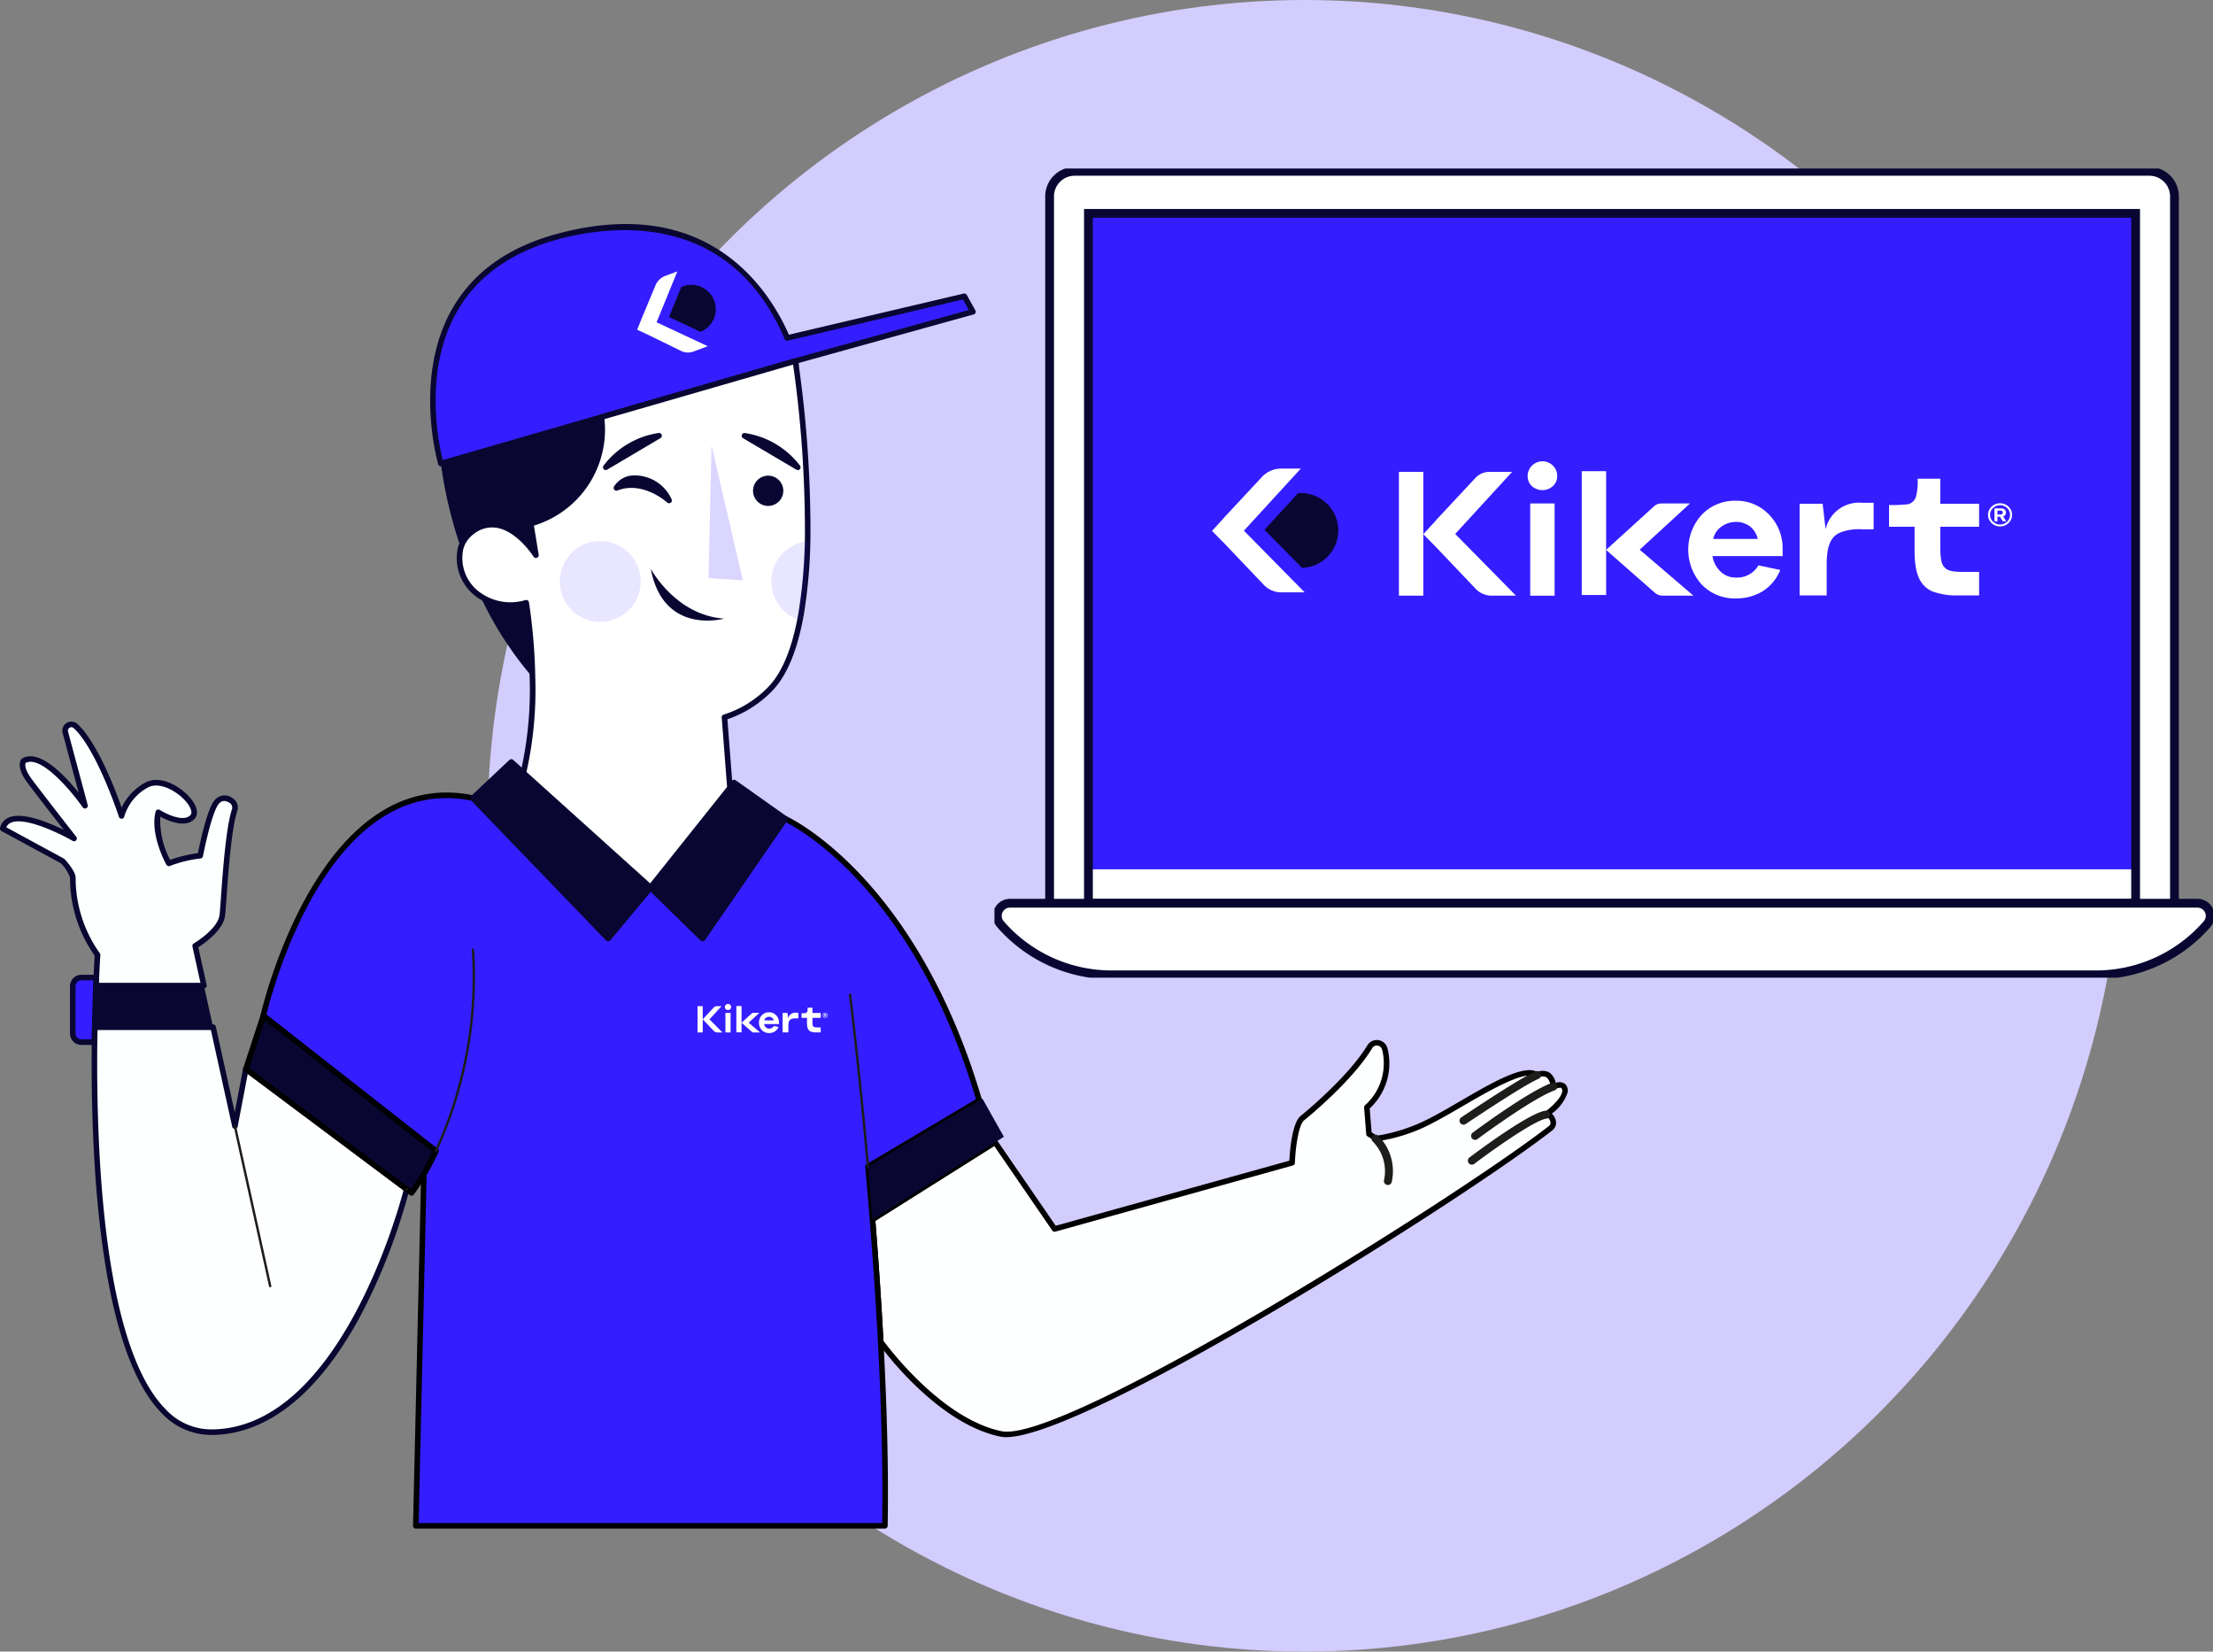 <svg xmlns="http://www.w3.org/2000/svg" xmlns:xlink="http://www.w3.org/1999/xlink" width="251.936" height="188" viewBox="0 0 251.936 188">
  <rect x="0" y="0" width="251.936" height="188" fill="#808080" stroke="none"/>
  <defs>
    <clipPath id="clip-path">
      <rect id="Rectángulo_150" data-name="Rectángulo 150" width="178.486" height="148.501" fill="none"/>
    </clipPath>
    <clipPath id="clip-path-3">
      <rect id="Rectángulo_144" data-name="Rectángulo 144" width="3.911" height="15.355" fill="none"/>
    </clipPath>
    <clipPath id="clip-path-4">
      <rect id="Rectángulo_145" data-name="Rectángulo 145" width="9.194" height="9.194" fill="none"/>
    </clipPath>
    <clipPath id="clip-path-5">
      <rect id="Rectángulo_146" data-name="Rectángulo 146" width="4.163" height="9.022" fill="none"/>
    </clipPath>
    <clipPath id="clip-path-6">
      <rect id="Rectángulo_175" data-name="Rectángulo 175" width="138.724" height="92.108" fill="none"/>
    </clipPath>
  </defs>
  <g id="Grupo_1272" data-name="Grupo 1272" transform="translate(-416.5 -2537)">
    <ellipse id="Elipse_43" data-name="Elipse 43" cx="93" cy="94" rx="93" ry="94" transform="translate(472 2537)" fill="#d2cdfd"/>
    <g id="Grupo_1200" data-name="Grupo 1200" transform="translate(416.5 2562.499)">
      <g id="Grupo_1199" data-name="Grupo 1199" transform="translate(0)" clip-path="url(#clip-path)">
        <g id="Grupo_1198" data-name="Grupo 1198">
          <g id="Grupo_1197" data-name="Grupo 1197" clip-path="url(#clip-path)">
            <path id="Trazado_174" data-name="Trazado 174" d="M15.745,135.308q-.019.422-.039.905c-.051,1.3-.1,2.9-.138,4.743q-.016.817-.025,1.695H14.051a.978.978,0,0,1-.978-.978v-5.386a.978.978,0,0,1,.978-.978Z" transform="translate(-4.785 -49.523)" fill="#341eff"/>
            <path id="Trazado_175" data-name="Trazado 175" d="M233.338,155.185a.475.475,0,0,1,.409.077c.871.881.146,1.444.146,1.444-10.628,8.28-55.292,36.317-62.595,34.818s-13.7-10.5-13.7-10.5c-.252-4.768-.581-9.481-.933-13.9l13.957-8.792,6.77,9.865,27.043-7.531s.147-4.254,1.175-5.086c.871-.705,5.577-4.647,7.672-8.126a.936.936,0,0,1,1.708.262,6.713,6.713,0,0,1-2.046,6.642l.245,3.032a3.2,3.2,0,0,1,.742.528,19,19,0,0,0,6.594-2.191c3.847-1.989,10.162-6.431,11.785-5.036,1.81-.767,1.865,1.3,1.865,1.3.567-.2.977-.247,1.143-.052.954,1.123-1.981,3.247-1.981,3.247" transform="translate(-57.34 -53.804)" fill="#feffff"/>
            <path id="Trazado_176" data-name="Trazado 176" d="M171.71,191.71a3.284,3.284,0,0,1-.658-.059c-7.341-1.508-13.63-10.252-13.894-10.624a.311.311,0,0,1-.058-.167c-.23-4.337-.543-9.011-.932-13.894a.316.316,0,0,1,.146-.294l13.957-8.791a.317.317,0,0,1,.43.089l6.642,9.677,26.6-7.408c.049-.978.285-4.281,1.283-5.089.219-.178,5.4-4.395,7.6-8.043a1.253,1.253,0,0,1,2.288.349,6.992,6.992,0,0,1-2.026,6.838l.219,2.717a3.791,3.791,0,0,1,.546.395,19.683,19.683,0,0,0,6.343-2.144c.941-.486,2.026-1.118,3.174-1.786,3.586-2.087,7.293-4.244,8.8-3.326a1.523,1.523,0,0,1,1.387.068,1.794,1.794,0,0,1,.7,1.172,1.073,1.073,0,0,1,1.119.159,1.124,1.124,0,0,1,.257.884,4.882,4.882,0,0,1-1.816,2.452,1.476,1.476,0,0,1,.489,1.108,1.127,1.127,0,0,1-.4.779c-10.585,8.246-53.152,34.937-62.195,34.937m-13.983-10.977c.63.857,6.7,8.911,13.452,10.3,7.066,1.445,51.829-26.571,62.336-34.758a.49.49,0,0,0,.16-.327.926.926,0,0,0-.332-.639s-.008,0-.031,0a.856.856,0,0,0-.114.008.317.317,0,0,1-.229-.571c.533-.386,1.936-1.567,2.035-2.388a.487.487,0,0,0-.11-.4s-.153-.086-.793.145a.314.314,0,0,1-.286-.036.318.318,0,0,1-.139-.252,1.461,1.461,0,0,0-.461-1.066,1.04,1.04,0,0,0-.963.049.321.321,0,0,1-.331-.051c-1.045-.9-5.2,1.511-8.231,3.277-1.155.672-2.246,1.307-3.2,1.8a19.149,19.149,0,0,1-6.716,2.225.322.322,0,0,1-.238-.082,2.949,2.949,0,0,0-.66-.474.319.319,0,0,1-.183-.262l-.243-3.032a.318.318,0,0,1,.091-.25,6.413,6.413,0,0,0,1.962-6.341.614.614,0,0,0-.512-.465.6.6,0,0,0-.618.29c-2.216,3.679-7.184,7.756-7.744,8.209-.666.539-1,3.261-1.057,4.85a.319.319,0,0,1-.232.295L177.3,168.319a.318.318,0,0,1-.346-.126l-6.6-9.613-13.536,8.527c.379,4.785.687,9.367.912,13.626" transform="translate(-57.157 -53.62)"/>
            <path id="Trazado_177" data-name="Trazado 177" d="M26.894,99.588c-.87,2.613-1.217,10.253-1.4,11.936-.2,1.826-3.1,3.522-3.1,3.522l1,4.524H11.106c.012-.323.026-.624.038-.906.074-1.645.139-2.591.139-2.591-3.08-4.646-2.811-8.191-2.811-8.8S7.3,105.388,7.3,105.388L.5,101.7c.806-3.1,8.109,1.125,8.109,1.125s-3.88-4.955-5.086-6.585-.652-2.25-.652-2.25c2.412-1.433,6.988,5.108,6.988,5.108L7.62,90.732a.71.71,0,0,1,1.166-.706c2.718,2.5,5.234,10.228,5.234,10.228a5.8,5.8,0,0,1,2.812-3.5c2.348-1.319,6.381,2.4,5.258,3.619s-3.888-.538-3.888-.538c-.635,2.518,1.2,5.818,1.2,5.818a14.312,14.312,0,0,1,3.576-.875c.323-1.6,1.116-5.2,1.87-6.1A1.159,1.159,0,0,1,26.5,98.5a.936.936,0,0,1,.4,1.087" transform="translate(-0.183 -32.88)" fill="#feffff"/>
            <path id="Trazado_178" data-name="Trazado 178" d="M23.214,119.7H10.922a.316.316,0,0,1-.317-.329l.038-.907c.06-1.327.114-2.2.133-2.492a15.377,15.377,0,0,1-2.807-8.756l0-.131a4.311,4.311,0,0,0-1.054-1.631L.166,101.791a.318.318,0,0,1-.156-.359,1.675,1.675,0,0,1,1.012-1.186c1.567-.656,4.525.574,6.243,1.419-1.226-1.572-3.348-4.3-4.179-5.425-1.321-1.786-.708-2.567-.633-2.65a.324.324,0,0,1,.074-.061c1.95-1.157,4.881,1.972,6.423,3.891L7.131,90.63a1.027,1.027,0,0,1,1.688-1.021c2.234,2.059,4.284,7.41,5.028,9.509A6.293,6.293,0,0,1,16.5,96.3c1.79-1.008,4.2.508,5.262,1.85.713.9.857,1.745.384,2.26-1.021,1.109-3.038.208-3.9-.256a9.667,9.667,0,0,0,1.123,4.924,14.8,14.8,0,0,1,3.159-.766c.4-1.958,1.144-5.118,1.892-6.015a1.465,1.465,0,0,1,2.062-.243,1.245,1.245,0,0,1,.53,1.455c-.659,1.981-1.015,6.945-1.228,9.911-.063.877-.113,1.574-.154,1.96-.181,1.69-2.371,3.205-3.055,3.64l.949,4.3a.317.317,0,0,1-.309.385m-11.961-.634H22.819l-.912-4.138a.317.317,0,0,1,.149-.342c.028-.016,2.765-1.638,2.943-3.282.041-.381.089-1.07.152-1.937.215-3,.574-8.01,1.258-10.065h0a.621.621,0,0,0-.266-.716c-.675-.423-1.03-.138-1.238.112-.5.594-1.17,2.823-1.8,5.961a.317.317,0,0,1-.282.253,14.131,14.131,0,0,0-3.486.854.318.318,0,0,1-.395-.141c-.077-.139-1.887-3.44-1.228-6.05a.318.318,0,0,1,.19-.217.314.314,0,0,1,.287.027c.708.449,2.712,1.43,3.484.59.287-.312-.025-.947-.413-1.436-.94-1.187-3.07-2.473-4.454-1.692a5.548,5.548,0,0,0-2.659,3.287.316.316,0,0,1-.293.249.3.3,0,0,1-.318-.217c-.025-.077-2.522-7.673-5.148-10.093a.393.393,0,0,0-.645.391l2.239,8.361a.317.317,0,0,1-.566.264c-1.212-1.732-4.708-5.972-6.5-5.052-.048.12-.179.66.683,1.823,1.189,1.608,5.042,6.53,5.08,6.579a.317.317,0,0,1-.409.47c-1.4-.808-5.374-2.76-7-2.081a1.028,1.028,0,0,0-.561.531l6.561,3.563a.31.31,0,0,1,.082.064c.21.228,1.257,1.4,1.257,2.1l0,.143a14.807,14.807,0,0,0,2.761,8.483.32.32,0,0,1,.052.2s-.065.946-.139,2.584Z" transform="translate(0 -32.696)" fill="#090731"/>
            <path id="Trazado_179" data-name="Trazado 179" d="M52.5,162.655c-.1.425-6.854,27.652-22.284,27.652-12.087,0-13.424-28.718-13.251-44.4q.009-.876.025-1.694H30.464l2.482,11.253,1.245-6.5Z" transform="translate(-6.203 -52.784)" fill="#feffff"/>
            <path id="Trazado_180" data-name="Trazado 180" d="M30.03,190.441a7.71,7.71,0,0,1-5.6-2.479c-7.253-7.334-8.1-29.611-7.964-42.238q.008-.878.025-1.7a.317.317,0,0,1,.317-.311H30.281a.317.317,0,0,1,.309.249l2.151,9.75.955-4.989a.317.317,0,0,1,.5-.194L52.5,162.218a.316.316,0,0,1,.118.329A68.164,68.164,0,0,1,47.2,176.606c-4.789,9.052-10.725,13.836-17.169,13.836m-12.915-46.09q-.012.67-.018,1.381c-.138,12.528.689,34.614,7.78,41.784a7.1,7.1,0,0,0,5.153,2.291c14.405,0,21.266-24.7,21.924-27.209l-17.73-13.255-1.149,6a.317.317,0,0,1-.621.008l-2.427-11Z" transform="translate(-6.02 -52.601)" fill="#090731"/>
            <path id="Trazado_181" data-name="Trazado 181" d="M116.631,150.859c-.166-2.081-.337-4.1-.51-6.026l12.666-7.531c-7.565-25.716-22.1-32.073-22.1-32.073l-9.39,13.628-5.934-5.8-4.824,5.8L71.146,102.884c-17.6-3.619-23.864,24.777-23.864,24.777l19.645,15.4c-.488,1.029-.955,1.9-1.362,2.6l-.923,40.067h53.4c.115-6.576-.1-13.83-.479-20.961-.252-4.768-.58-9.482-.933-13.9" transform="translate(-17.305 -37.539)" fill="#341eff"/>
            <path id="Trazado_182" data-name="Trazado 182" d="M117.86,185.859h-53.4a.317.317,0,0,1-.317-.325l.924-40.067a.322.322,0,0,1,.043-.152c.427-.735.843-1.523,1.241-2.346L46.9,127.729a.316.316,0,0,1-.114-.317c.063-.288,6.548-28.654,24.238-25.019a.316.316,0,0,1,.164.091L86.333,118.2l4.6-5.532a.322.322,0,0,1,.228-.114.331.331,0,0,1,.238.09l5.664,5.541,9.176-13.318a.316.316,0,0,1,.388-.11c.146.064,14.762,6.711,22.283,32.274a.318.318,0,0,1-.142.362l-12.495,7.429c.167,1.868.332,3.819.493,5.83h0c.39,4.889.7,9.569.933,13.911.424,7.937.585,15,.48,20.983a.318.318,0,0,1-.317.311m-53.078-.634h52.766c.094-5.9-.069-12.842-.484-20.627-.229-4.337-.543-9.011-.932-13.894-.167-2.08-.338-4.1-.511-6.023a.318.318,0,0,1,.154-.3l12.454-7.4c-6.924-23.293-19.736-30.563-21.624-31.522l-9.235,13.4a.317.317,0,0,1-.482.047L91.2,113.341l-4.6,5.539a.315.315,0,0,1-.232.114.285.285,0,0,1-.24-.1L70.8,102.994c-16.281-3.238-22.755,21.888-23.35,24.361l19.486,15.272a.317.317,0,0,1,.091.385c-.425.9-.874,1.754-1.334,2.551Z" transform="translate(-17.122 -37.358)"/>
            <path id="Trazado_183" data-name="Trazado 183" d="M154.6,158.006a.137.137,0,0,1-.136-.125c-1-11.206-2.028-19.466-2.038-19.549a.137.137,0,0,1,.272-.034c.011.082,1.04,8.348,2.04,19.558a.137.137,0,0,1-.125.149H154.6" transform="translate(-55.789 -50.573)" fill="#1d1d1b"/>
            <path id="Trazado_184" data-name="Trazado 184" d="M105.135,110.867l-4.824,5.8L84.923,100.7l4.368-4.109,1.372,1.236h0Z" transform="translate(-31.082 -35.351)" fill="#090731"/>
            <path id="Trazado_185" data-name="Trazado 185" d="M100.127,116.8a.317.317,0,0,1-.229-.1L84.511,100.733a.316.316,0,0,1-.089-.228.322.322,0,0,1,.1-.223l4.369-4.109a.318.318,0,0,1,.43-.005L90.692,97.4l.019.019,14.453,13.024a.318.318,0,0,1,.032.439l-4.825,5.8a.317.317,0,0,1-.232.113h-.011M85.19,100.524l14.92,15.488,4.4-5.3L90.267,97.877l-.019-.019-1.136-1.023Z" transform="translate(-30.899 -35.168)" fill="#090731"/>
            <path id="Trazado_186" data-name="Trazado 186" d="M132.126,104.395l-9.39,13.628-5.934-5.8,9.047-11.342.473-.594Z" transform="translate(-42.75 -36.704)" fill="#090731"/>
            <path id="Trazado_187" data-name="Trazado 187" d="M122.554,118.156a.317.317,0,0,1-.222-.09l-5.934-5.8a.317.317,0,0,1-.026-.425L125.892,99.9a.317.317,0,0,1,.432-.061l5.8,4.111a.317.317,0,0,1,.078.439l-9.39,13.628a.316.316,0,0,1-.231.136h-.03m-5.508-6.147,5.459,5.34,9-13.06-5.3-3.758Z" transform="translate(-42.567 -36.521)" fill="#090731"/>
            <path id="Trazado_188" data-name="Trazado 188" d="M142.743,24.654h0a.138.138,0,1,1,.123-.2.139.139,0,0,1-.006.134.137.137,0,0,1-.115.066" transform="translate(-52.193 -8.922)" fill="#1d1d1b"/>
            <path id="Trazado_189" data-name="Trazado 189" d="M138.227,8.407l-20.162,4.744c-2.241-5.256-9.092-16.189-26.2-11.525C72.5,6.907,78.632,27.447,78.632,27.447l18.281-5.286,22.076-6.385.073.491-.071-.491L139.2,10.169Z" transform="translate(-28.442 -0.181)" fill="#341eff"/>
            <path id="Trazado_190" data-name="Trazado 190" d="M78.458,27.583a.318.318,0,0,1-.3-.226c-.029-.1-2.832-9.746,1.489-17.519C82,5.587,86.031,2.66,91.61,1.139c17.179-4.683,24.176,6.248,26.466,11.461L137.98,7.917a.318.318,0,0,1,.349.155l.978,1.761a.317.317,0,0,1-.192.459l-19.945,5.533.031.214a.317.317,0,0,1-.628.091L118.555,16,78.545,27.57a.3.3,0,0,1-.087.013M99.346.7a29.254,29.254,0,0,0-7.569,1.049c-5.409,1.474-9.3,4.3-11.581,8.395-3.767,6.777-1.944,15.05-1.517,16.726l40.048-11.582.018,0,19.813-5.5-.667-1.2-19.93,4.69a.32.32,0,0,1-.364-.184C113.322,3.061,105.632.7,99.346.7" transform="translate(-28.267 0)" fill="#090731"/>
            <path id="Trazado_191" data-name="Trazado 191" d="M119.017,88.04a18.68,18.68,0,0,1-8.9-2.524.137.137,0,1,1,.146-.231c.062.039,6.229,3.871,12.453,1.937a.137.137,0,0,1,.082.262,12.718,12.718,0,0,1-3.779.556" transform="translate(-40.279 -31.206)" fill="#1d1d1b"/>
            <path id="Trazado_192" data-name="Trazado 192" d="M92.4,62.24a.136.136,0,0,1-.074-.022l-4.862-3.081a.137.137,0,0,1,.147-.232l4.862,3.081a.137.137,0,0,1-.074.253" transform="translate(-31.99 -21.552)" fill="#1d1d1b"/>
            <path id="Trazado_193" data-name="Trazado 193" d="M89.548,62.472a.141.141,0,0,1-.063-.015.138.138,0,0,1-.058-.185l.7-1.343a.137.137,0,1,1,.243.127l-.7,1.343a.137.137,0,0,1-.122.074" transform="translate(-32.724 -22.273)" fill="#1d1d1b"/>
            <path id="Trazado_194" data-name="Trazado 194" d="M130.011,88.615a.136.136,0,0,1-.137-.136h0a.137.137,0,1,1,.137.138" transform="translate(-47.534 -32.333)" fill="#1d1d1b"/>
            <path id="Trazado_195" data-name="Trazado 195" d="M92.181,76.028h0a40,40,0,0,1-5.95-9.25,6.158,6.158,0,0,0,5.235.774,62.874,62.874,0,0,1,.716,8.476" transform="translate(-31.56 -24.441)" fill="#090731"/>
            <path id="Trazado_196" data-name="Trazado 196" d="M86.149,66.834a.139.139,0,1,1,.124-.2.14.14,0,0,1,.014.06.137.137,0,0,1-.138.137" transform="translate(-31.48 -24.36)" fill="#1d1d1b"/>
            <path id="Trazado_197" data-name="Trazado 197" d="M89.4,46.8l.587,3.587s-3.391-5.412-7.172-2.739a3.6,3.6,0,0,0-1.383,1.873,49.756,49.756,0,0,1-2.268-9.566l18.282-5.286A11.107,11.107,0,0,1,89.4,46.8" transform="translate(-28.974 -12.689)" fill="#090731"/>
            <path id="Trazado_198" data-name="Trazado 198" d="M120.729,24.6,98.653,30.982s1.409,9.133-8.045,12.132L91.2,46.7S87.8,41.29,84.022,43.962a3.587,3.587,0,0,0-1.383,1.873h0a5.142,5.142,0,0,0,2.211,5.5,6.16,6.16,0,0,0,5.236.773,63,63,0,0,1,.716,8.476,43,43,0,0,1-1.04,10.886h0l14.472,13.042,9.047-11.342-.623-8.027a12.488,12.488,0,0,0,5.107-3.126c1.855-1.832,2.982-4.985,3.629-8.709a58.946,58.946,0,0,0,.739-9.022,134.355,134.355,0,0,0-1.4-19.695m-15.517,8.509L99.15,36.692a9.445,9.445,0,0,1,6.062-3.587m-4.856,5.934a2.418,2.418,0,0,1,1.6-1.075,4.294,4.294,0,0,1,4.4,2.508c-.072-.065-2.908-2.623-6-1.433m17.275,1.736a1.406,1.406,0,1,1,1.406-1.406,1.406,1.406,0,0,1-1.406,1.406m-2.692-7.669A9.448,9.448,0,0,1,121,36.692Z" transform="translate(-30.182 -9.003)" fill="#fff"/>
            <path id="Trazado_199" data-name="Trazado 199" d="M104.052,84.652a.318.318,0,0,1-.212-.081L89.368,71.529a.32.32,0,0,1-.1-.314,42.044,42.044,0,0,0,1.03-10.8,65.008,65.008,0,0,0-.658-8.092,6.45,6.45,0,0,1-5.157-.9,5.462,5.462,0,0,1-2.334-5.858A4.14,4.14,0,0,1,86.78,42.8a7.127,7.127,0,0,1,3.711,2.5l-.378-2.313a.318.318,0,0,1,.217-.354,10.7,10.7,0,0,0,7.828-11.782.317.317,0,0,1,.225-.353l22.076-6.385a.316.316,0,0,1,.4.256,135.484,135.484,0,0,1,1.407,19.748,58.991,58.991,0,0,1-.744,9.072c-.723,4.17-1.974,7.158-3.718,8.881a12.91,12.91,0,0,1-4.993,3.125l.6,7.778a.318.318,0,0,1-.068.223L104.3,84.533a.318.318,0,0,1-.222.119h-.026M89.933,71.185l14.081,12.689,8.759-10.981-.613-7.9a.318.318,0,0,1,.222-.328,12.227,12.227,0,0,0,4.978-3.048c1.648-1.627,2.839-4.5,3.54-8.537a58.442,58.442,0,0,0,.735-8.972,134.7,134.7,0,0,0-1.347-19.286L98.814,31.03a11.416,11.416,0,0,1-8.032,12.119l.543,3.318a.317.317,0,0,1-.581.219c-.017-.028-1.787-2.807-4.089-3.267a3.306,3.306,0,0,0-2.631.619,3.262,3.262,0,0,0-1.264,1.709,4.821,4.821,0,0,0,2.09,5.149,5.9,5.9,0,0,0,4.972.727.318.318,0,0,1,.395.253,63.922,63.922,0,0,1,.72,8.524,43.02,43.02,0,0,1-1,10.784m27.514-30.275a1.723,1.723,0,1,1,1.723-1.723,1.724,1.724,0,0,1-1.723,1.723m0-2.811a1.089,1.089,0,1,0,1.089,1.088,1.089,1.089,0,0,0-1.089-1.088M106.17,40.606a.317.317,0,0,1-.213-.082c-.112-.1-2.783-2.483-5.67-1.371A.316.316,0,0,1,99.9,38.7a2.73,2.73,0,0,1,1.821-1.23,4.592,4.592,0,0,1,4.735,2.684.317.317,0,0,1-.286.454m-4.3-2.382a6.438,6.438,0,0,1,2.883.745,3.7,3.7,0,0,0-2.937-.875,1.844,1.844,0,0,0-.516.162,5.129,5.129,0,0,1,.571-.032m-2.907-1.4a.317.317,0,0,1-.261-.5,9.683,9.683,0,0,1,6.278-3.72.309.309,0,0,1,.345.208.318.318,0,0,1-.138.379l-6.063,3.586a.319.319,0,0,1-.162.044m3.691-2.868a9.314,9.314,0,0,0-1.591.941Zm18.163,2.868a.319.319,0,0,1-.162-.044L114.594,33.2a.317.317,0,0,1-.137-.379.313.313,0,0,1,.344-.208,9.684,9.684,0,0,1,6.28,3.72.317.317,0,0,1-.261.5m-3.681-2.862,1.563.924a9.3,9.3,0,0,0-1.563-.924" transform="translate(-29.999 -8.819)" fill="#090731"/>
            <path id="Trazado_200" data-name="Trazado 200" d="M138.526,47.086a1.406,1.406,0,1,1-1.406-1.4,1.406,1.406,0,0,1,1.406,1.4" transform="translate(-49.672 -16.719)" fill="#090731"/>
            <path id="Trazado_201" data-name="Trazado 201" d="M116.682,48.163c-.072-.065-2.908-2.623-6-1.432a2.418,2.418,0,0,1,1.6-1.076,4.294,4.294,0,0,1,4.4,2.508" transform="translate(-40.511 -16.693)" fill="#090731"/>
            <path id="Trazado_202" data-name="Trazado 202" d="M114.846,38.018,108.783,41.6a9.448,9.448,0,0,1,6.063-3.587" transform="translate(-39.815 -13.915)" fill="#090731"/>
            <path id="Trazado_203" data-name="Trazado 203" d="M139.75,41.6l-6.064-3.587A9.446,9.446,0,0,1,139.75,41.6" transform="translate(-48.929 -13.915)" fill="#090731"/>
            <path id="Trazado_204" data-name="Trazado 204" d="M171.329,161.369l-1,.63-13.957,8.792c-.166-2.081-.337-4.1-.51-6.026l12.666-7.531.357-.213Z" transform="translate(-57.045 -57.47)" fill="#090731"/>
            <path id="Trazado_205" data-name="Trazado 205" d="M65.779,157.545c-.488,1.029-.955,1.9-1.362,2.6A20.408,20.408,0,0,1,63,162.312l-.554-.415L44.144,148.212l1.989-6.064Z" transform="translate(-16.157 -52.026)" fill="#090731"/>
            <path id="Trazado_206" data-name="Trazado 206" d="M62.822,162.445a.315.315,0,0,1-.19-.063l-18.861-14.1a.316.316,0,0,1-.111-.353l1.989-6.064a.316.316,0,0,1,.5-.151l19.646,15.4a.318.318,0,0,1,.091.385c-.437.922-.9,1.8-1.375,2.622a20.723,20.723,0,0,1-1.436,2.206.318.318,0,0,1-.25.121M44.333,147.911l18.423,13.773c.232-.324.666-.959,1.2-1.884.427-.735.843-1.523,1.241-2.347l-19.089-14.96Z" transform="translate(-15.974 -51.843)"/>
            <path id="Trazado_207" data-name="Trazado 207" d="M78.189,153.264a.14.14,0,0,1-.059-.013.136.136,0,0,1-.065-.183,47.323,47.323,0,0,0,4.205-22.846.137.137,0,1,1,.275-.015,47.6,47.6,0,0,1-4.232,22.978.138.138,0,0,1-.124.079" transform="translate(-28.567 -47.608)" fill="#1d1d1b"/>
            <path id="Trazado_208" data-name="Trazado 208" d="M30.486,141.479H17.009c.034-1.839.086-3.448.138-4.743H29.439Z" transform="translate(-6.225 -50.046)" fill="#090731"/>
            <path id="Trazado_209" data-name="Trazado 209" d="M46.118,180.234a.137.137,0,0,1-.134-.108l-4.016-18.21a.137.137,0,1,1,.268-.059l4.016,18.21a.138.138,0,0,1-.1.164.164.164,0,0,1-.03,0" transform="translate(-15.359 -59.2)" fill="#1d1d1b"/>
            <path id="Trazado_210" data-name="Trazado 210" d="M72.939,173.355a.14.14,0,1,1,.139-.143.17.17,0,0,1-.008.048.138.138,0,0,1-.131.1" transform="translate(-26.646 -63.346)" fill="#1d1d1b"/>
            <path id="Trazado_211" data-name="Trazado 211" d="M15.361,142.785H13.868a1.3,1.3,0,0,1-1.3-1.3V136.1a1.3,1.3,0,0,1,1.3-1.3h1.695a.317.317,0,0,1,.317.331l-.039.9c-.061,1.533-.108,3.126-.138,4.737q-.017.817-.025,1.692a.316.316,0,0,1-.317.314m-1.492-7.343a.662.662,0,0,0-.661.661v5.386a.662.662,0,0,0,.661.661h1.179q.009-.712.022-1.384c.03-1.614.077-3.212.138-4.749l.025-.576Z" transform="translate(-4.602 -49.34)" fill="#090731"/>
            <path id="Trazado_212" data-name="Trazado 212" d="M248.324,169.1h-.018a.137.137,0,0,1-.118-.154,5.07,5.07,0,0,0-1.367-4.7.137.137,0,0,1,.186-.2,5.382,5.382,0,0,1,1.453,4.938.137.137,0,0,1-.136.119" transform="translate(-90.32 -60.025)" fill="#1d1d1b"/>
            <path id="Trazado_213" data-name="Trazado 213" d="M248.14,169.23a.577.577,0,0,1-.066-.005.452.452,0,0,1-.384-.512,4.769,4.769,0,0,0-1.268-4.421.454.454,0,0,1,.614-.669,5.685,5.685,0,0,1,1.553,5.214.455.455,0,0,1-.45.394m.178-.432v0" transform="translate(-90.137 -59.843)" fill="#1d1d1b"/>
            <path id="Trazado_214" data-name="Trazado 214" d="M264.216,165.2a.137.137,0,0,1-.084-.247c.27-.2,6.625-5.006,8.5-5.263a.137.137,0,1,1,.038.272c-1.8.247-8.305,5.161-8.371,5.21a.135.135,0,0,1-.082.028" transform="translate(-96.653 -58.447)" fill="#1d1d1b"/>
            <path id="Trazado_215" data-name="Trazado 215" d="M264.033,165.337a.454.454,0,0,1-.275-.816c.685-.518,6.735-5.063,8.648-5.326a.453.453,0,0,1,.512.387.455.455,0,0,1-.388.513c-1.356.186-5.97,3.449-8.221,5.148a.454.454,0,0,1-.276.093m8.465-5.514h0" transform="translate(-96.47 -58.264)" fill="#1d1d1b"/>
            <path id="Trazado_216" data-name="Trazado 216" d="M264.794,160.536a.137.137,0,0,1-.082-.247c.254-.19,6.258-4.658,8.943-5.629a.137.137,0,1,1,.093.258c-2.646.957-8.809,5.544-8.871,5.591a.136.136,0,0,1-.082.027" transform="translate(-96.865 -56.603)" fill="#1d1d1b"/>
            <path id="Trazado_217" data-name="Trazado 217" d="M264.611,160.67a.456.456,0,0,1-.366-.184.456.456,0,0,1,.094-.634c.257-.191,6.3-4.689,9.024-5.673a.454.454,0,0,1,.309.855c-2.584.935-8.728,5.5-8.79,5.547a.448.448,0,0,1-.271.09m-.108-.6h0" transform="translate(-96.682 -56.42)" fill="#1d1d1b"/>
            <path id="Trazado_218" data-name="Trazado 218" d="M262.712,158.06A.136.136,0,0,1,262.6,158a.138.138,0,0,1,.037-.19c.268-.181,6.584-4.434,8.385-5.2a.137.137,0,1,1,.107.252c-1.777.752-8.274,5.126-8.339,5.171a.136.136,0,0,1-.077.023" transform="translate(-96.103 -55.853)" fill="#1d1d1b"/>
            <path id="Trazado_219" data-name="Trazado 219" d="M262.53,158.194a.454.454,0,0,1-.254-.83c.269-.182,6.606-4.451,8.44-5.225a.454.454,0,1,1,.352.836c-1.741.737-8.22,5.1-8.284,5.141a.453.453,0,0,1-.254.078m8.434-5.473h0m-.143-.33h0" transform="translate(-95.92 -55.67)" fill="#1d1d1b"/>
            <path id="Trazado_220" data-name="Trazado 220" d="M116.86,61.91c.086.159,2.881,5.282,8.34,5.668,0,0-6.92,1.955-8.34-5.668" transform="translate(-42.771 -22.659)" fill="#090731"/>
            <g id="Grupo_1190" data-name="Grupo 1190" transform="translate(80.659 25.199)" opacity="0.18">
              <g id="Grupo_1189" data-name="Grupo 1189">
                <g id="Grupo_1188" data-name="Grupo 1188" clip-path="url(#clip-path-3)">
                  <path id="Trazado_221" data-name="Trazado 221" d="M127.223,54.857l.34-15.111L131.132,55.1Z" transform="translate(-127.222 -39.746)" fill="#341eff"/>
                </g>
              </g>
            </g>
            <g id="Grupo_1193" data-name="Grupo 1193" transform="translate(63.74 36.092)" opacity="0.11">
              <g id="Grupo_1192" data-name="Grupo 1192">
                <g id="Grupo_1191" data-name="Grupo 1191" clip-path="url(#clip-path-4)">
                  <path id="Trazado_222" data-name="Trazado 222" d="M109.73,61.523a4.6,4.6,0,1,1-4.6-4.6,4.6,4.6,0,0,1,4.6,4.6" transform="translate(-100.536 -56.927)" fill="#341eff"/>
                </g>
              </g>
            </g>
            <g id="Grupo_1196" data-name="Grupo 1196" transform="translate(87.797 36.111)" opacity="0.11">
              <g id="Grupo_1195" data-name="Grupo 1195">
                <g id="Grupo_1194" data-name="Grupo 1194" clip-path="url(#clip-path-5)">
                  <path id="Trazado_223" data-name="Trazado 223" d="M142.645,56.957a58.952,58.952,0,0,1-.739,9.022,4.6,4.6,0,0,1,.739-9.022" transform="translate(-138.482 -56.957)" fill="#341eff"/>
                </g>
              </g>
            </g>
            <path id="Trazado_224" data-name="Trazado 224" d="M125.278,12.73a2.783,2.783,0,0,0-3.576-1.642c-.064.023-.125.052-.185.079l-1.392,3.419,3.594,1.683a2.78,2.78,0,0,0,1.559-3.539" transform="translate(-43.966 -3.995)" fill="#090731"/>
            <path id="Trazado_225" data-name="Trazado 225" d="M121,16.344,116.622,14.3l1.7-4.165.662-1.625-1.364.506a1.95,1.95,0,0,0-1.122,1.078l-1.588,3.806,0,.011-.5,1.23,1.222.571,3.775,1.847a1.788,1.788,0,0,0,1.406.071l1.635-.606Z" transform="translate(-41.874 -3.113)" fill="#fff"/>
            <path id="Trazado_226" data-name="Trazado 226" d="M128.423,143.421l-1.469-1.491,1.375-1.5h-.548a.462.462,0,0,0-.339.147l-.967,1.037v0l-.292.319.308.313.955,1.006a.54.54,0,0,0,.391.167Z" transform="translate(-46.183 -51.398)" fill="#fff"/>
            <path id="Trazado_227" data-name="Trazado 227" d="M130.773,140.133a.346.346,0,0,1,.1.248.331.331,0,0,1-.1.246.383.383,0,0,1-.512,0,.329.329,0,0,1-.1-.246.359.359,0,0,1,.612-.248Zm-.55.914h.59v2.228h-.59Z" transform="translate(-47.639 -51.25)" fill="#fff"/>
            <path id="Trazado_228" data-name="Trazado 228" d="M138.566,142.868h-1.7a.663.663,0,0,0,.2.377.52.52,0,0,0,.359.141.6.6,0,0,0,.553-.295l.527.112a1.069,1.069,0,0,1-.424.514,1.219,1.219,0,0,1-.656.174,1.1,1.1,0,0,1-.813-.33,1.255,1.255,0,0,1,0-1.7,1.114,1.114,0,0,1,.819-.332,1.084,1.084,0,0,1,.784.319,1.152,1.152,0,0,1,.346.819Zm-1.472-.719a.5.5,0,0,0-.207.3h1.076a.527.527,0,0,0-.2-.308.545.545,0,0,0-.33-.1.6.6,0,0,0-.342.107" transform="translate(-49.88 -51.8)" fill="#fff"/>
            <path id="Trazado_229" data-name="Trazado 229" d="M135.263,143.862l-1.3-1.111,1.216-1.117h-.692a.261.261,0,0,0-.176.068l-1.16,1.054,1.177,1.034a.288.288,0,0,0,.19.072Z" transform="translate(-48.734 -51.838)" fill="#fff"/>
            <rect id="Rectángulo_147" data-name="Rectángulo 147" width="0.59" height="2.991" transform="translate(79.411 89.032)" fill="#fff"/>
            <rect id="Rectángulo_148" data-name="Rectángulo 148" width="0.59" height="2.992" transform="translate(83.829 89.016)" fill="#fff"/>
            <path id="Trazado_230" data-name="Trazado 230" d="M148.148,141.665a.287.287,0,0,1,.106.1.271.271,0,0,1,0,.28.282.282,0,0,1-.106.1.3.3,0,0,1-.291,0,.282.282,0,0,1-.106-.1.271.271,0,0,1,0-.28.287.287,0,0,1,.106-.1.3.3,0,0,1,.291,0m-.025.444a.242.242,0,0,0,.088-.086.224.224,0,0,0,0-.233.245.245,0,0,0-.337-.081.251.251,0,0,0-.081.081.224.224,0,0,0,0,.233.247.247,0,0,0,.33.086m0-.2a.092.092,0,0,1-.051.034l.076.12h-.082l-.069-.113h-.061v.113h-.072v-.314h.16a.127.127,0,0,1,.086.027.093.093,0,0,1,.031.074A.1.1,0,0,1,148.127,141.91Zm-.188-.013h.074a.063.063,0,0,0,.042-.012.044.044,0,0,0,.015-.035.042.042,0,0,0-.015-.034.063.063,0,0,0-.042-.012h-.074Z" transform="translate(-54.063 -51.836)" fill="#fff"/>
            <path id="Trazado_231" data-name="Trazado 231" d="M140.53,141.631h.556l.072.618a.827.827,0,0,1,.885-.641h.276v.64h-.291a1.265,1.265,0,0,0-.522.081c-.242.108-.321.347-.321.783v.734h-.654Z" transform="translate(-51.434 -51.829)" fill="#fff"/>
            <path id="Trazado_232" data-name="Trazado 232" d="M145.6,143.511a1.608,1.608,0,0,1-.633-.1c-.3-.147-.413-.452-.413-.988v-.567h-.618v-.525a3.655,3.655,0,0,0,.425-.015.259.259,0,0,0,.231-.209,1.479,1.479,0,0,0,.035-.413h.548v.606h.938v.555h-.938v.459c0,.286.02.448.108.529s.231.1.49.1h.339v.567Z" transform="translate(-52.682 -51.493)" fill="#fff"/>
          </g>
        </g>
      </g>
    </g>
    <g id="Grupo_1226" data-name="Grupo 1226" transform="translate(529.713 2556.18)">
      <g id="Grupo_1225" data-name="Grupo 1225" clip-path="url(#clip-path-6)">
        <path id="Trazado_343" data-name="Trazado 343" d="M137.778,88.452H9.719V3.357A2.858,2.858,0,0,1,12.576.5H134.921a2.858,2.858,0,0,1,2.857,2.857Z" transform="translate(-3.442 -0.177)" fill="#fff"/>
        <path id="Trazado_344" data-name="Trazado 344" d="M137.778,88.452H9.719V3.357A2.858,2.858,0,0,1,12.576.5H134.921a2.858,2.858,0,0,1,2.857,2.857Z" transform="translate(-3.442 -0.177)" fill="none" stroke="#090731" stroke-miterlimit="10" stroke-width="1"/>
        <rect id="Rectángulo_170" data-name="Rectángulo 170" width="119.216" height="78.381" transform="translate(10.698 5.109)" fill="#341eff"/>
        <rect id="Rectángulo_171" data-name="Rectángulo 171" width="119.216" height="3.716" transform="translate(10.699 79.773)" fill="#fff"/>
        <rect id="Rectángulo_172" data-name="Rectángulo 172" width="119.216" height="78.528" transform="translate(10.698 5.108)" fill="none" stroke="#090731" stroke-miterlimit="10" stroke-width="1"/>
        <path id="Trazado_345" data-name="Trazado 345" d="M125.571,137.64H13.507A16.756,16.756,0,0,1,.855,131.869a1.437,1.437,0,0,1,1.085-2.378h135.2a1.437,1.437,0,0,1,1.085,2.378,16.758,16.758,0,0,1-12.653,5.771" transform="translate(-0.177 -45.855)" fill="#fff"/>
        <path id="Trazado_346" data-name="Trazado 346" d="M125.571,137.64H13.507A16.756,16.756,0,0,1,.855,131.869a1.437,1.437,0,0,1,1.085-2.378h135.2a1.437,1.437,0,0,1,1.085,2.378A16.758,16.758,0,0,1,125.571,137.64Z" transform="translate(-0.177 -45.855)" fill="none" stroke="#090731" stroke-miterlimit="10" stroke-width="1"/>
        <path id="Trazado_347" data-name="Trazado 347" d="M55.994,61.459a4.268,4.268,0,0,0-4.268-4.268c-.1,0-.207.008-.308.015l-3.824,4.174,4.272,4.336a4.263,4.263,0,0,0,4.128-4.258" transform="translate(-16.854 -20.252)" fill="#090731"/>
        <path id="Trazado_348" data-name="Trazado 348" d="M47.179,65.234l-5.2-5.28,4.659-5.086,1.818-1.984H46.222a2.993,2.993,0,0,0-2.188.951l-4.312,4.628v.017l-1.377,1.5L39.8,61.454l4.444,4.67a2.736,2.736,0,0,0,1.983.851H48.9Z" transform="translate(-13.579 -18.727)" fill="#fff"/>
        <path id="Trazado_349" data-name="Trazado 349" d="M86.138,67.554,79.219,60.53,85.7,53.464H83.112a2.18,2.18,0,0,0-1.595.694l-4.553,4.884v.017l-1.378,1.5,1.453,1.472,4.5,4.735a2.538,2.538,0,0,0,1.839.789Z" transform="translate(-26.766 -18.932)" fill="#fff"/>
        <path id="Trazado_350" data-name="Trazado 350" d="M96.858,52.1a1.61,1.61,0,0,1,.484,1.166,1.534,1.534,0,0,1-.484,1.157,1.8,1.8,0,0,1-2.408,0,1.55,1.55,0,0,1-.473-1.157A1.688,1.688,0,0,1,96.859,52.1ZM94.272,66.9V56.4h2.776V66.9Z" transform="translate(-33.279 -18.275)" fill="#fff"/>
        <path id="Trazado_351" data-name="Trazado 351" d="M133.035,64.853h-7.99a3.1,3.1,0,0,0,.936,1.777,2.434,2.434,0,0,0,1.693.663,2.806,2.806,0,0,0,2.607-1.389l2.481.526a5.052,5.052,0,0,1-2,2.42,5.751,5.751,0,0,1-3.091.82,5.2,5.2,0,0,1-3.828-1.556,5.908,5.908,0,0,1,.01-8,5.246,5.246,0,0,1,3.859-1.566,5.11,5.11,0,0,1,3.691,1.5,5.438,5.438,0,0,1,1.628,3.86Zm-6.93-3.386a2.346,2.346,0,0,0-.978,1.43H130.2a2.484,2.484,0,0,0-.924-1.452,2.594,2.594,0,0,0-1.557-.484,2.817,2.817,0,0,0-1.61.506" transform="translate(-43.304 -20.732)" fill="#fff"/>
        <path id="Trazado_352" data-name="Trazado 352" d="M117.749,69.525l-6.116-5.231,5.727-5.263H114.1a1.233,1.233,0,0,0-.829.32l-5.463,4.967,5.54,4.869a1.359,1.359,0,0,0,.9.338Z" transform="translate(-38.178 -20.904)" fill="#fff"/>
        <rect id="Rectángulo_173" data-name="Rectángulo 173" width="2.776" height="14.09" transform="translate(46.045 34.531)" fill="#fff"/>
        <rect id="Rectángulo_174" data-name="Rectángulo 174" width="2.776" height="14.093" transform="translate(66.858 34.455)" fill="#fff"/>
        <path id="Trazado_353" data-name="Trazado 353" d="M177.182,59.179a1.337,1.337,0,0,1,.5.481,1.278,1.278,0,0,1,0,1.32,1.337,1.337,0,0,1-.5.481,1.416,1.416,0,0,1-1.371,0,1.337,1.337,0,0,1-.5-.481,1.281,1.281,0,0,1,0-1.32,1.342,1.342,0,0,1,.5-.481,1.42,1.42,0,0,1,1.371,0m-.117,2.091a1.123,1.123,0,0,0,.415-.4,1.056,1.056,0,0,0,0-1.1,1.153,1.153,0,0,0-1.967,0,1.059,1.059,0,0,0,0,1.1,1.158,1.158,0,0,0,1.552.4m.014-.936a.433.433,0,0,1-.236.159l.357.566h-.388l-.326-.534H176.2v.534h-.339V59.582h.752a.6.6,0,0,1,.406.126.433.433,0,0,1,.145.344.472.472,0,0,1-.08.282Zm-.883-.06h.349a.3.3,0,0,0,.2-.058.2.2,0,0,0,.068-.164.2.2,0,0,0-.068-.157.3.3,0,0,0-.2-.058H176.2Z" transform="translate(-62.016 -20.894)" fill="#fff"/>
        <path id="Trazado_354" data-name="Trazado 354" d="M141.919,59.024h2.619l.338,2.908a3.9,3.9,0,0,1,4.169-3.018h1.3v3.016h-1.371a5.926,5.926,0,0,0-2.46.381C145.375,62.821,145,63.948,145,66v3.454h-3.08Z" transform="translate(-50.256 -20.863)" fill="#fff"/>
        <path id="Trazado_355" data-name="Trazado 355" d="M165.511,67.953a7.571,7.571,0,0,1-2.981-.491c-1.436-.69-1.945-2.127-1.945-4.653V60.137h-2.906V57.667a17.207,17.207,0,0,0,2-.073,1.219,1.219,0,0,0,1.091-.981,6.934,6.934,0,0,0,.163-1.945h2.58v2.853h4.419v2.618h-4.417V62.3c0,1.345.091,2.108.509,2.49.381.418,1.09.49,2.308.49h1.6v2.672Z" transform="translate(-55.836 -19.359)" fill="#fff"/>
      </g>
    </g>
  </g>
</svg>
